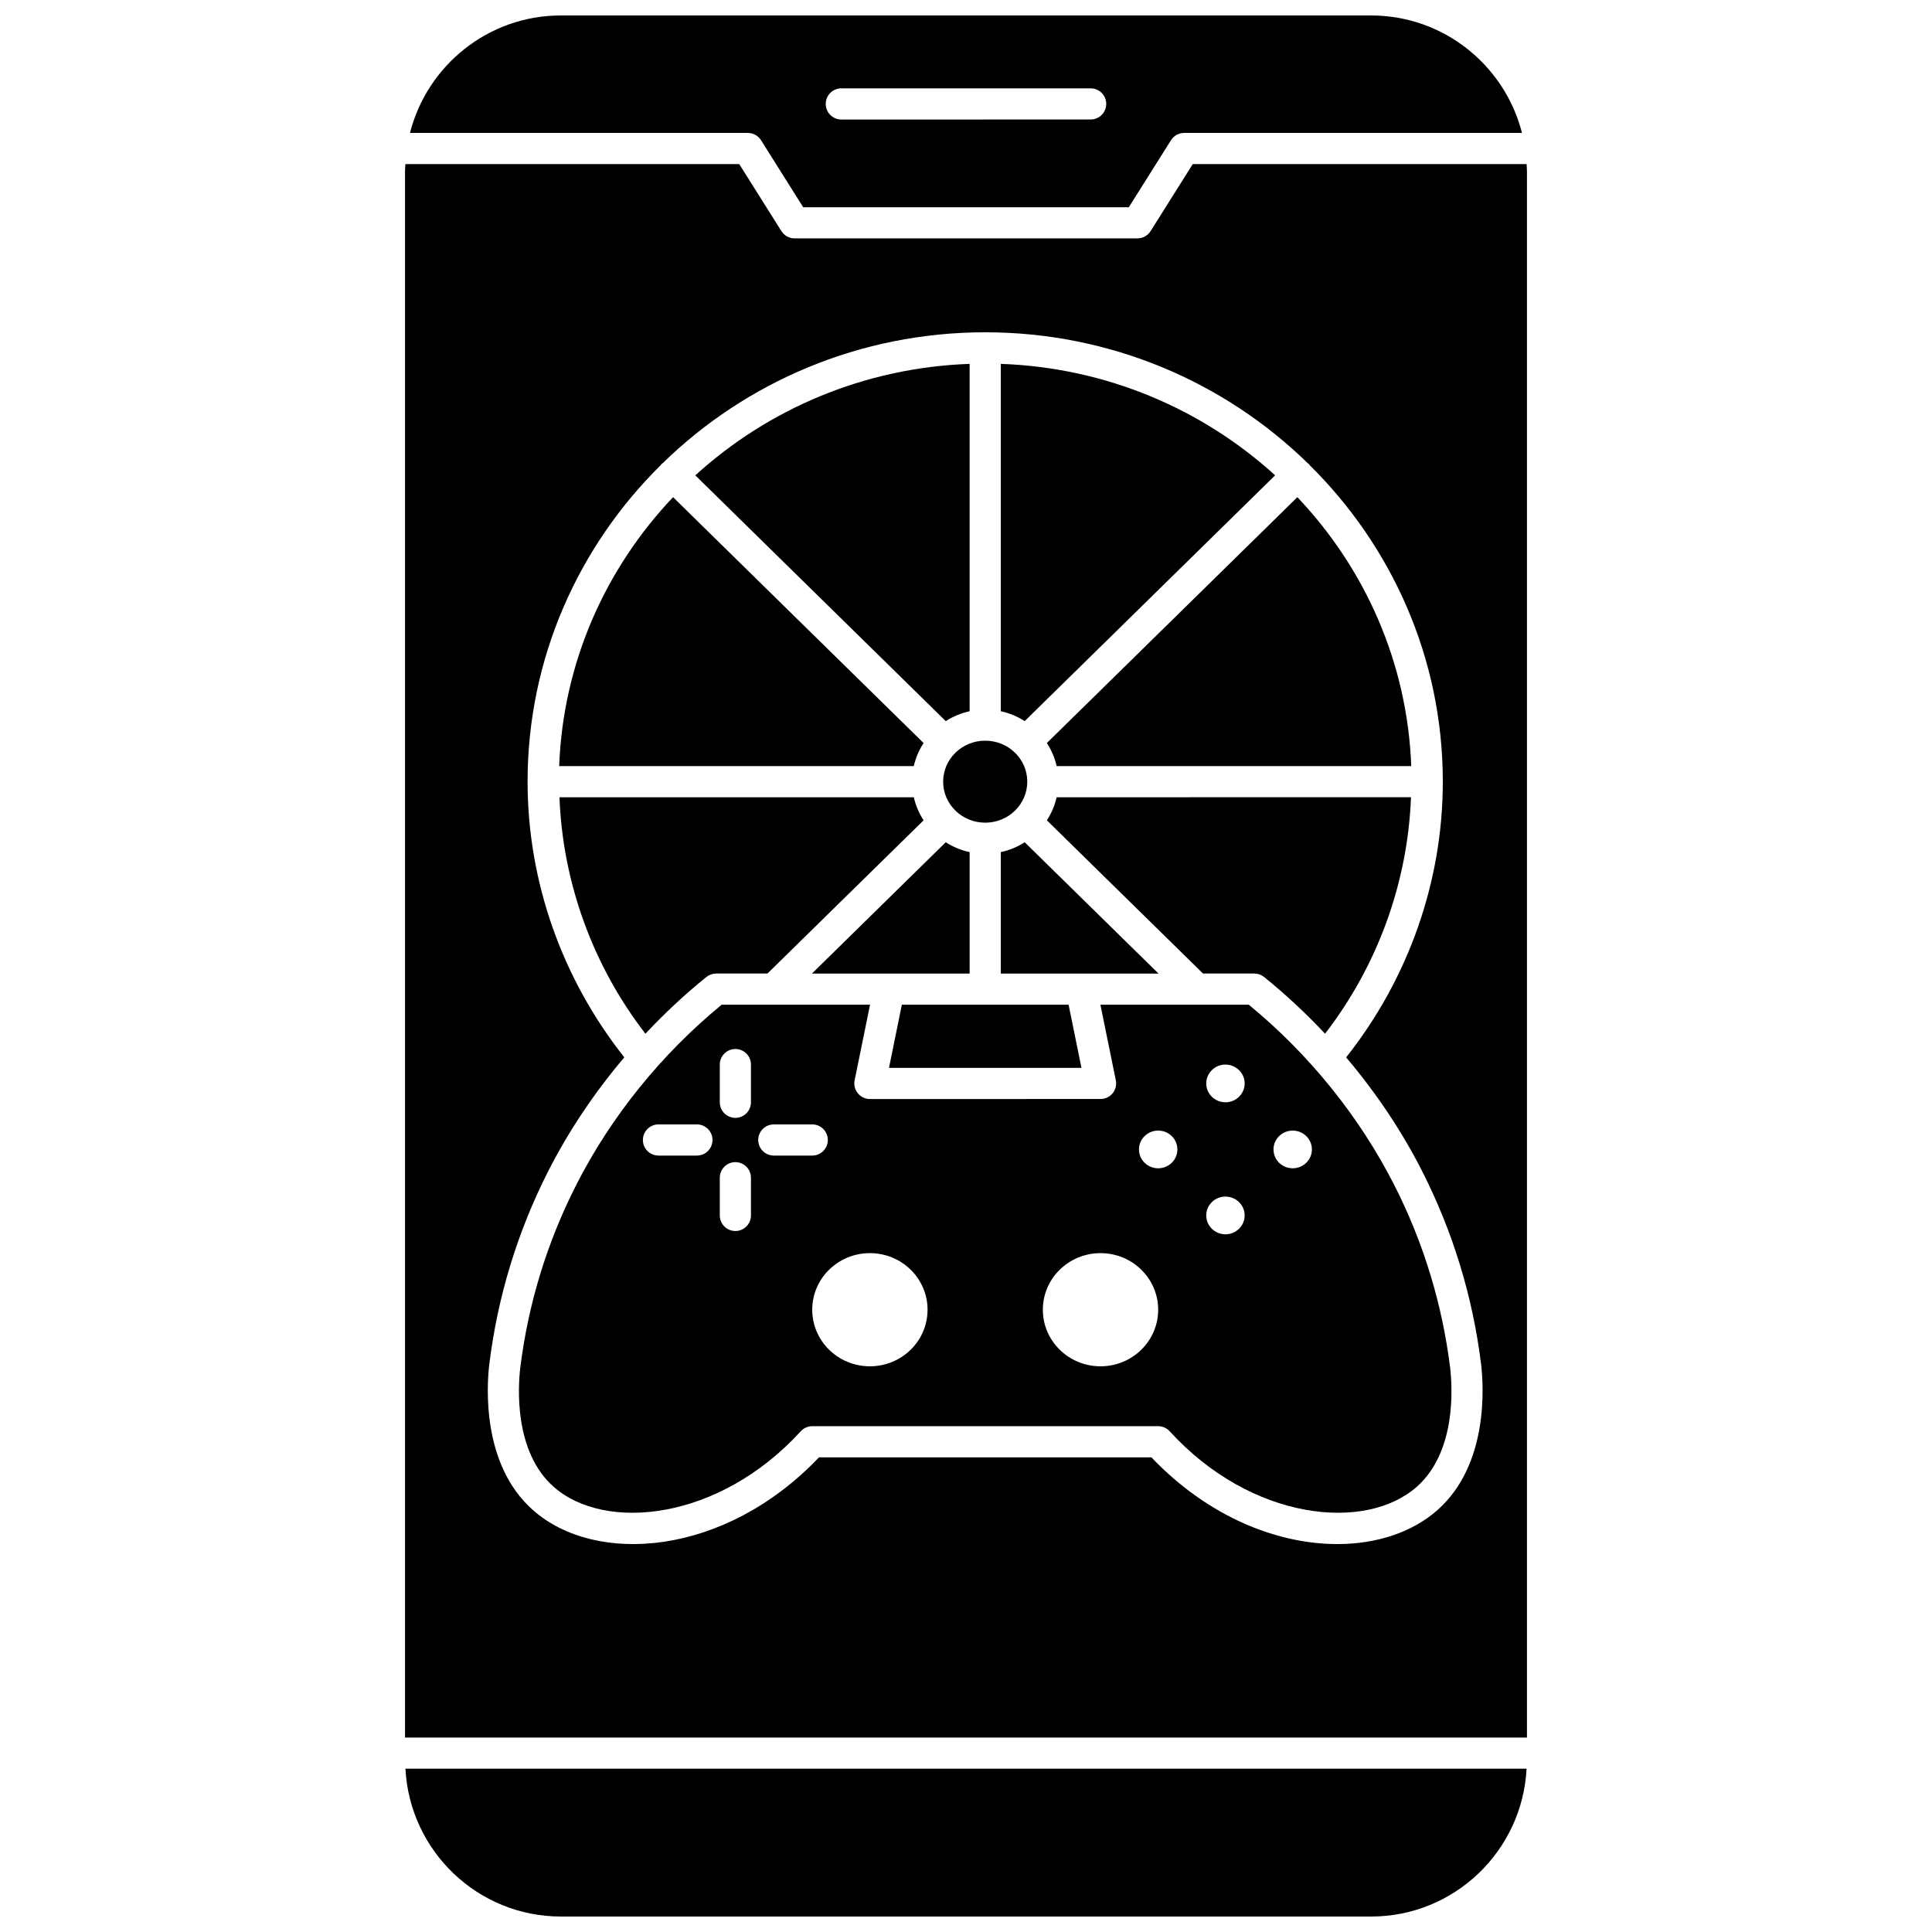 <?xml version="1.0" encoding="UTF-8"?>
<!-- Uploaded to: SVG Repo, www.svgrepo.com, Generator: SVG Repo Mixer Tools -->
<svg width="800px" height="800px" version="1.1" viewBox="144 144 512 512" xmlns="http://www.w3.org/2000/svg">
 <defs>
  <clipPath id="b">
   <path d="m252 148.09h296v50.906h-296z"/>
  </clipPath>
  <clipPath id="a">
   <path d="m251 612h298v39.902h-298z"/>
  </clipPath>
 </defs>
 <path d="m421.43 361.39 41.379 40.605h13.59c0.941 0 1.855 0.32 2.59 0.914 5.734 4.617 11.121 9.672 16.164 15.035 13.93-18.059 21.902-40.004 22.773-62.668l-93.906 0.004c-0.496 2.207-1.391 4.262-2.59 6.109z"/>
 <path d="m388.76 340.91-66.391-65.156c-17.883 18.852-29.148 43.793-30.184 71.27h93.98c0.5-2.207 1.395-4.266 2.594-6.113z"/>
 <path d="m331.2 402.91c0.734-0.59 1.648-0.914 2.59-0.914h13.594l41.379-40.605c-1.203-1.852-2.094-3.906-2.594-6.113l-93.906 0.004c0.871 22.676 8.84 44.594 22.777 62.664 5.043-5.363 10.426-10.422 16.16-15.035z"/>
 <g clip-path="url(#b)">
  <path d="m345.68 181.16 11.176 17.762h86.289l11.176-17.762c0.75-1.203 2.066-1.93 3.488-1.93h89.535c-4.547-17.863-20.723-31.133-39.98-31.133h-214.74c-19.258 0-35.43 13.27-39.977 31.133h89.531c1.422 0 2.738 0.727 3.5 1.93zm21.277-13.75h66.074c2.285 0 4.129 1.852 4.129 4.129 0 2.281-1.848 4.129-4.129 4.129l-66.074 0.004c-2.285 0-4.129-1.852-4.129-4.129 0-2.281 1.848-4.133 4.129-4.133z"/>
 </g>
 <g clip-path="url(#a)">
  <path d="m292.63 651.9h214.74c22.051 0 40.074-17.395 41.188-39.176h-297.11c1.113 21.781 19.137 39.176 41.188 39.176z"/>
 </g>
 <path d="m400.96 332.49v-92.059c-28.02 0.996-53.461 12.023-72.695 29.543l66.363 65.125c1.91-1.215 4.039-2.117 6.332-2.609z"/>
 <path d="m424.02 347.02h93.977c-1.031-27.473-12.297-52.414-30.18-71.266l-66.387 65.152c1.199 1.848 2.094 3.906 2.59 6.113z"/>
 <path d="m481.92 269.97c-19.234-17.523-44.68-28.551-72.695-29.543v92.059c2.293 0.492 4.422 1.395 6.336 2.609z"/>
 <path d="m416.24 351.15c0 6.004-4.988 10.867-11.148 10.867-6.156 0-11.148-4.863-11.148-10.867 0-6 4.992-10.863 11.148-10.863 6.16 0 11.148 4.863 11.148 10.863"/>
 <path d="m400.96 369.82c-2.293-0.492-4.422-1.395-6.336-2.609l-35.453 34.793h41.793v-32.184z"/>
 <path d="m415.56 367.21c-1.91 1.215-4.043 2.117-6.336 2.609v32.184h41.793z"/>
 <path d="m548.57 187.48h-88.473l-11.176 17.762c-0.762 1.203-2.078 1.934-3.496 1.934h-90.852c-1.422 0-2.738-0.73-3.496-1.934l-11.176-17.762h-88.473c-0.031 0.637-0.098 1.262-0.098 1.906v415.08h297.33v-415.08c0-0.645-0.066-1.27-0.094-1.906zm-23.598 356.68c-6.621 5.871-16.047 9.035-26.582 9.035-15.828 0-34.16-7.144-49.258-22.988h-88.086c-25.137 26.387-59.27 28.652-75.84 13.953-13.477-11.945-12.246-32.527-11.547-38.551 2.215-17.988 7.492-35.266 15.695-51.375 5.438-10.672 12.246-20.758 20.09-30.031-16.496-20.82-25.629-46.59-25.629-73.055 0-32.715 13.508-62.387 35.332-83.93 0.066-0.078 0.09-0.172 0.16-0.246 0.086-0.086 0.199-0.121 0.293-0.199 21.941-21.438 52.164-34.711 85.492-34.711 33.316 0 63.539 13.27 85.477 34.699 0.094 0.082 0.215 0.117 0.305 0.207 0.074 0.078 0.098 0.176 0.168 0.262 21.816 21.543 35.32 51.211 35.32 83.922 0 26.453-9.125 52.254-25.621 73.066 7.844 9.266 14.645 19.355 20.074 30.02 8.195 16.098 13.484 33.371 15.699 51.348 0.703 6.043 1.93 26.625-11.543 38.574z"/>
 <path d="m513.46 457.98c-9.234-18.129-22.539-34.602-38.527-47.727h-39.316l4.086 20.035c0.25 1.215-0.062 2.477-0.848 3.441-0.781 0.957-1.961 1.516-3.195 1.516l-61.133 0.004c-1.238 0-2.414-0.559-3.195-1.516-0.785-0.961-1.098-2.227-0.848-3.441l4.086-20.035h-39.316c-15.988 13.121-29.297 29.598-38.531 47.727-7.762 15.25-12.766 31.609-14.859 48.609-0.578 4.988-1.656 22.094 8.828 31.395 13.617 12.078 43.875 9.016 65.516-14.688 0.781-0.859 1.887-1.348 3.047-1.348h91.672c1.16 0 2.266 0.488 3.047 1.348 21.641 23.699 51.887 26.766 65.516 14.688 10.484-9.301 9.402-26.406 8.824-31.422-2.098-16.992-7.098-33.348-14.852-48.586zm-184.77-7.742h-10.188c-2.285 0-4.129-1.852-4.129-4.129 0-2.281 1.848-4.129 4.129-4.129h10.188c2.285 0 4.129 1.852 4.129 4.129 0.004 2.281-1.844 4.129-4.129 4.129zm14.32 15.867c0 2.281-1.848 4.129-4.129 4.129-2.285 0-4.129-1.852-4.129-4.129v-9.996c0-2.281 1.848-4.129 4.129-4.129 2.285 0 4.129 1.852 4.129 4.129zm0-29.988c0 2.281-1.848 4.129-4.129 4.129-2.285 0-4.129-1.852-4.129-4.129v-9.992c0-2.281 1.848-4.129 4.129-4.129 2.285 0 4.129 1.852 4.129 4.129zm6.055 14.121c-2.285 0-4.129-1.852-4.129-4.129 0-2.281 1.848-4.129 4.129-4.129h10.188c2.285 0 4.129 1.852 4.129 4.129 0 2.281-1.848 4.129-4.129 4.129zm25.465 55.848c-8.438 0-15.281-6.715-15.281-14.996s6.84-14.996 15.281-14.996 15.281 6.715 15.281 14.996c0 8.285-6.84 14.996-15.281 14.996zm61.117 0c-8.438 0-15.281-6.715-15.281-14.996s6.844-14.996 15.281-14.996 15.281 6.715 15.281 14.996c0 8.285-6.84 14.996-15.281 14.996zm15.281-52.477c-2.812 0-5.09-2.238-5.09-4.996 0-2.758 2.281-4.996 5.09-4.996 2.812 0 5.09 2.238 5.09 4.996 0.004 2.758-2.277 4.996-5.09 4.996zm17.828 17.492c-2.812 0-5.09-2.238-5.09-4.996s2.281-4.996 5.09-4.996c2.812 0 5.09 2.238 5.09 4.996s-2.277 4.996-5.09 4.996zm0-34.984c-2.812 0-5.09-2.238-5.09-4.996s2.281-4.996 5.09-4.996c2.812 0 5.09 2.238 5.09 4.996s-2.277 4.996-5.09 4.996zm17.824 17.492c-2.812 0-5.09-2.238-5.09-4.996 0-2.758 2.281-4.996 5.09-4.996 2.812 0 5.09 2.238 5.09 4.996 0.004 2.758-2.277 4.996-5.09 4.996z"/>
 <path d="m427.19 410.26h-44.191l-3.406 16.73h51.004z"/>
</svg>